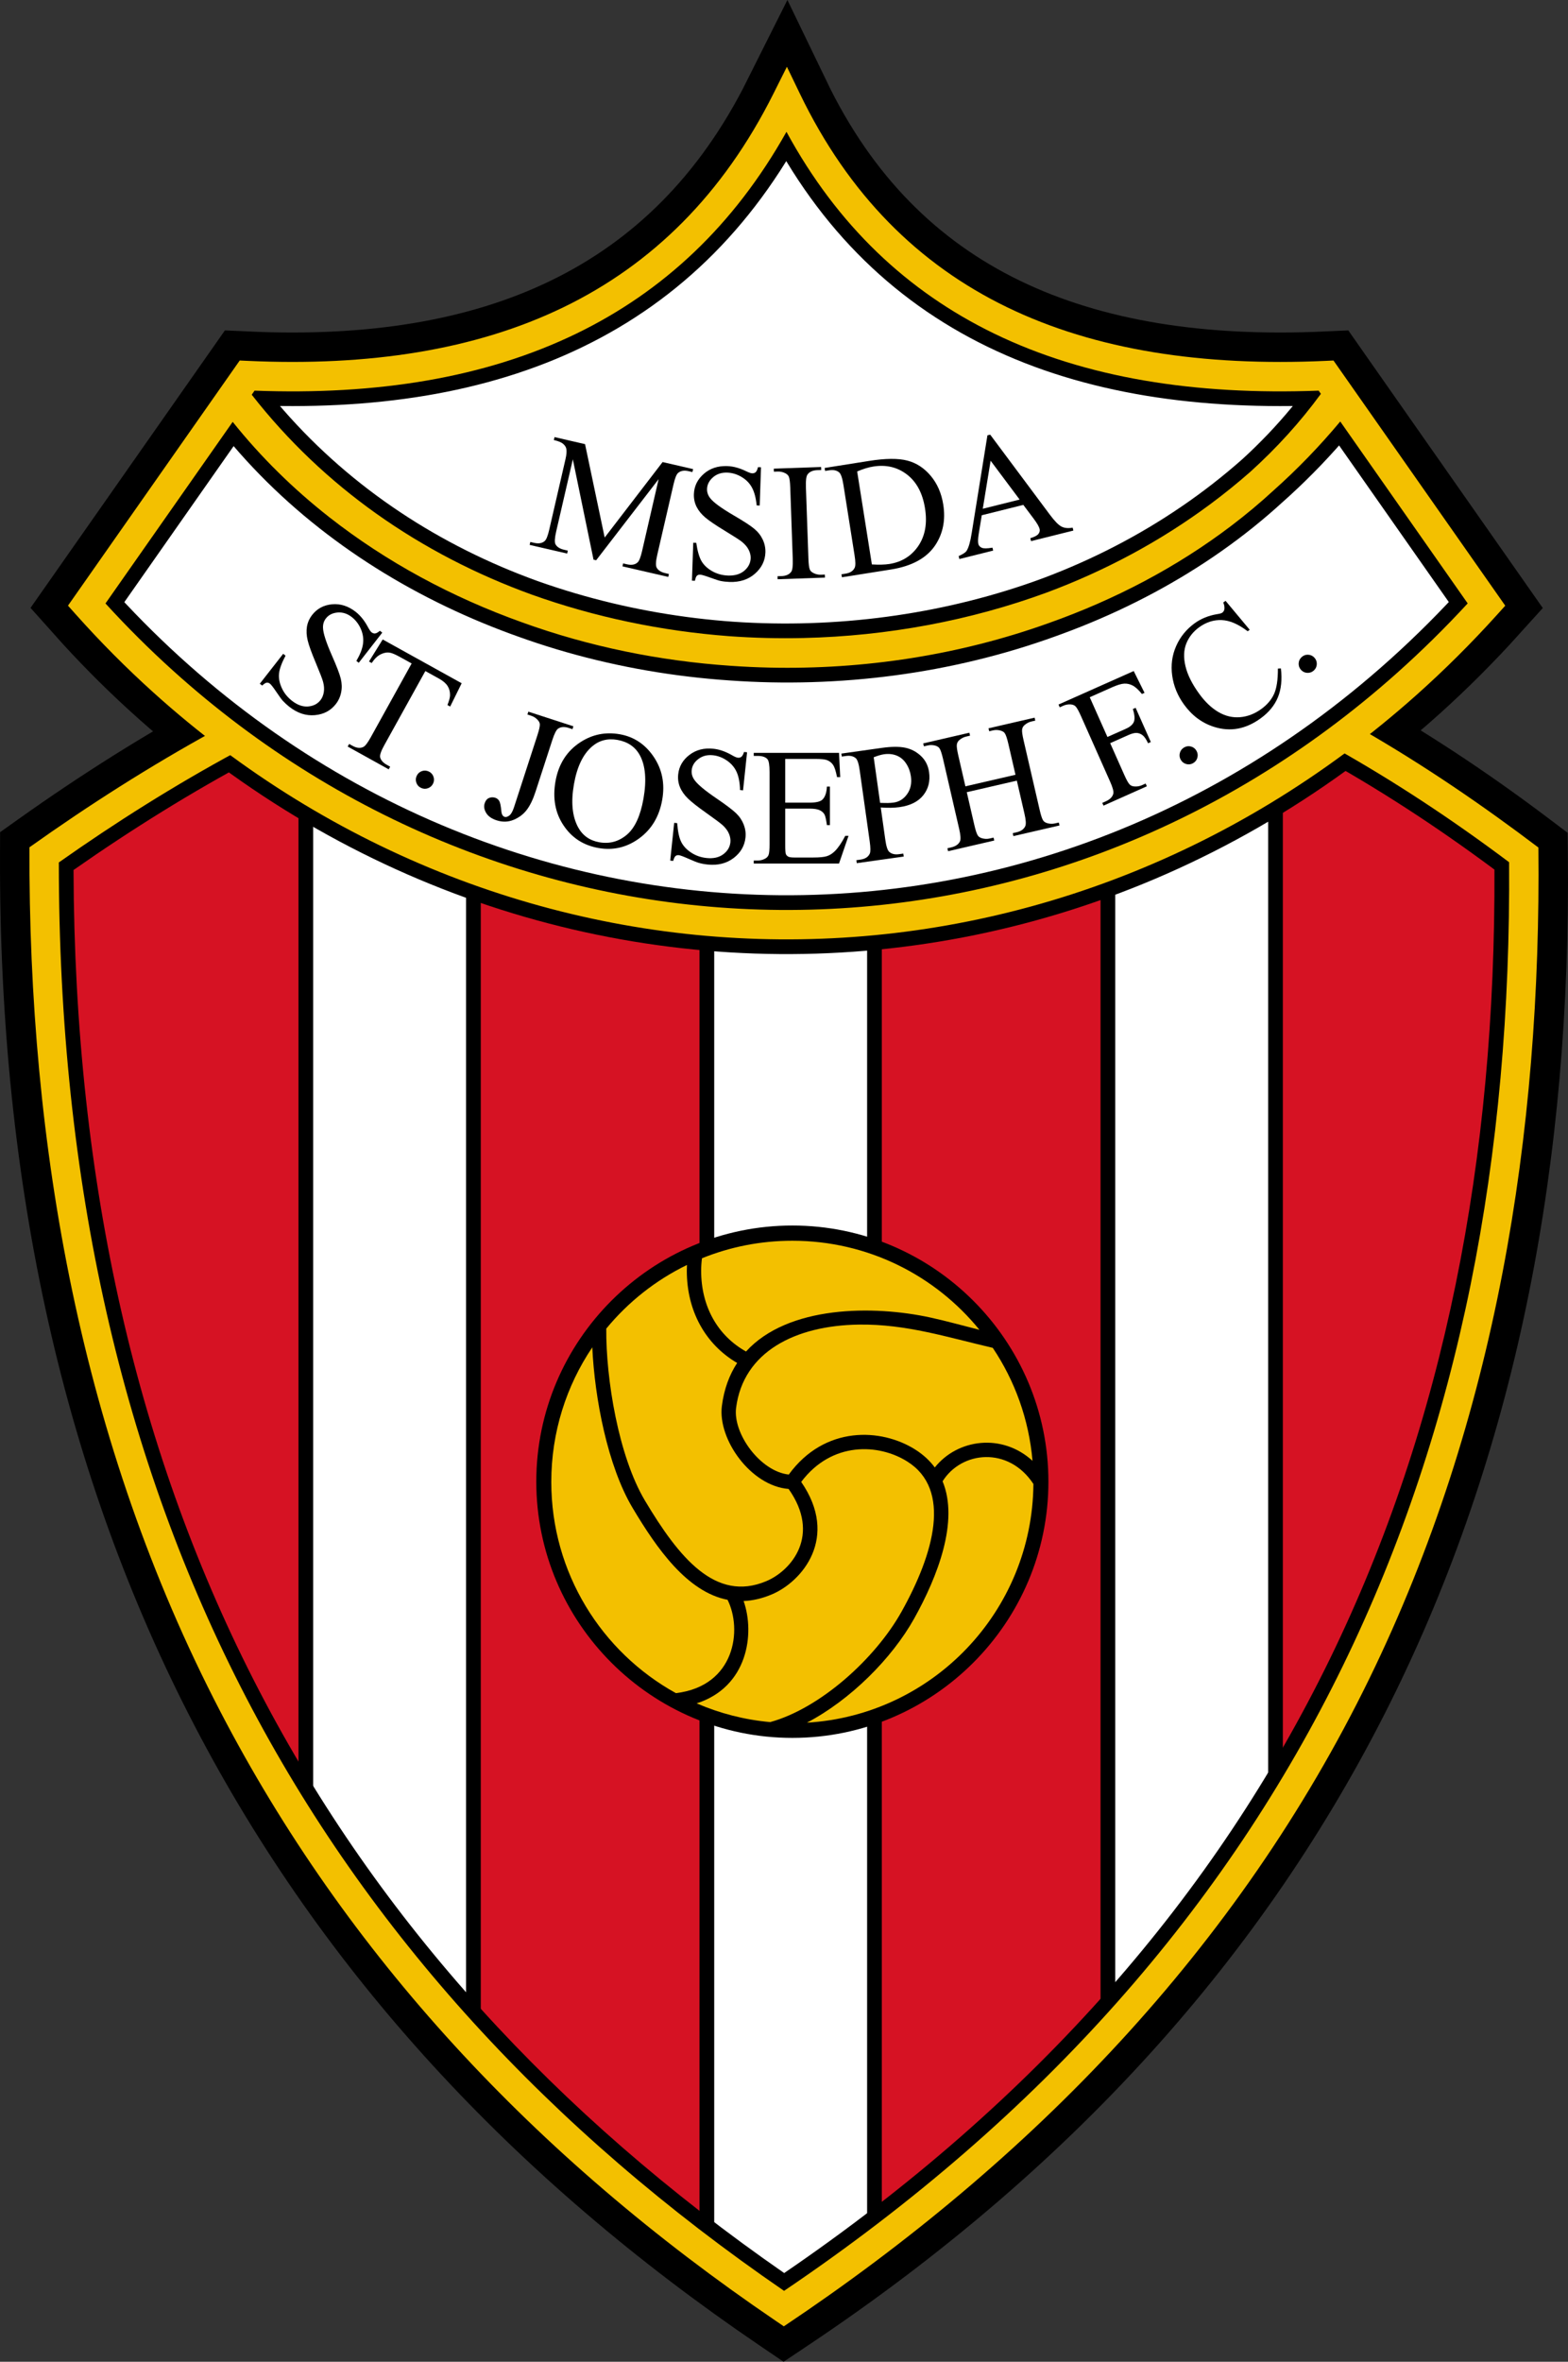 <?xml version="1.0" encoding="utf-8"?>
<!-- Generator: Adobe Illustrator 12.0.0, SVG Export Plug-In . SVG Version: 6.00 Build 51448)  -->
<!DOCTYPE svg PUBLIC "-//W3C//DTD SVG 1.1//EN" "http://www.w3.org/Graphics/SVG/1.1/DTD/svg11.dtd">
<svg  version="1.1" id="Calque_1" xmlns:x="http://ns.adobe.com/Extensibility/1.0/" xmlns:i="http://ns.adobe.com/AdobeIllustrator/10.0/" xmlns:graph="http://ns.adobe.com/Graphs/1.0/"
	 xmlns="http://www.w3.org/2000/svg" xmlns:xlink="http://www.w3.org/1999/xlink" xmlns:a="http://ns.adobe.com/AdobeSVGViewerExtensions/3.0/"
	 width="281.513" height="423.804" viewBox="0 0 281.513 423.804"
	 style="overflow:visible;enable-background:new 0 0 281.513 423.804;" xml:space="preserve">
<rect x="0" y="0" width="281.513" height="423.804" fill="#333333" stroke="none"/>
<g>
	<path d="M136.291,420.826C92.1,390.814,57.932,353.929,34.823,309.462C11.754,265.07-0.2,213.281,0.003,153.398l0.014-4.069
		l3.328-2.365c45.618-32.429,91.393-49.692,137.339-50.219c46.022-0.527,91.908,15.729,137.648,50.342l3.116,2.356l0.041,3.893
		c0.568,54.815-8.957,105.223-30.904,150.206c-21.98,45.043-56.354,84.486-105.445,117.283l-4.461,2.979L136.291,420.826
		L136.291,420.826z M48.869,302.16c21.076,40.555,52.022,74.529,91.945,102.518c44.248-30.529,75.426-66.846,95.539-108.064
		c20.293-41.588,29.383-88.316,29.316-139.241c-41.757-30.787-83.374-45.263-124.861-44.787
		c-41.494,0.476-83.151,15.899-124.956,44.899C16.198,213.042,27.508,261.058,48.869,302.16L48.869,302.16z"/>
	<path style="fill:none;stroke:#000000;stroke-width:15.84;stroke-miterlimit:2.613;" d="M240.778,71.25
		c-0.899-1.284-1.8-2.568-2.699-3.852c-44.819,2.027-78.772-11.986-96.843-49.445c-18.757,37.458-52.638,51.472-96.869,49.445
		c-0.9,1.284-1.8,2.568-2.7,3.852C84.813,129.353,190.311,135.582,240.778,71.25L240.778,71.25z M41.667,71.25
		c-8.7,12.412-17.4,24.825-26.099,37.237c67.053,75.148,180.914,78.014,251.311,0c-8.7-12.412-17.4-24.825-26.101-37.237
		c-0.268,0-0.647-0.218-0.804,0c-41.301,58.073-148.931,64.289-197.792,0H41.667L41.667,71.25z"/>
	<path style="fill-rule:evenodd;clip-rule:evenodd;fill:#D61223;" d="M140.746,414.267C54.507,355.698,7.525,270.573,7.923,153.398
		c88.549-62.947,177.096-67.008,265.645,0C274.684,260.66,236.461,350.323,140.746,414.267L140.746,414.267z"/>
	<polygon style="fill-rule:evenodd;clip-rule:evenodd;fill:#FFFFFF;" points="54.907,144.248 84.998,158.648 84.998,364.093 
		66.753,344.521 54.907,325.945 54.907,144.248 	"/>
	<path d="M55.474,143.057l30.092,14.399l0.752,0.361v0.831v205.445v3.348l-2.284-2.451L65.79,345.418l-0.1-0.106l-0.05-0.078
		l-11.847-18.578l-0.207-0.324v-0.387V144.248v-2.094L55.474,143.057L55.474,143.057z M83.678,159.479l-27.451-13.137v179.214
		l11.589,18.174l15.861,17.016V159.479L83.678,159.479z"/>
	<polygon style="fill-rule:evenodd;clip-rule:evenodd;fill:#FFFFFF;" points="126.907,165.848 156.998,165.848 156.998,405.144 
		141.379,415.527 126.907,405.144 126.907,165.848 	"/>
	<path d="M126.907,164.527h30.091h1.32v1.321v239.296v0.704l-0.595,0.396l-15.617,10.38l-0.758,0.504l-0.737-0.529l-14.473-10.382
		l-0.552-0.395v-0.678V165.848v-1.321H126.907L126.907,164.527z M155.678,167.168h-27.451v237.3l13.183,9.457l14.268-9.485V167.168
		L155.678,167.168z"/>
	<polygon style="fill-rule:evenodd;clip-rule:evenodd;fill:#FFFFFF;" points="198.907,158.648 228.998,144.248 228.998,325.945 
		215.049,346.509 198.907,364.332 198.907,158.648 	"/>
	<path d="M198.34,157.457l30.091-14.399l1.888-0.903v2.094v181.697v0.406l-0.229,0.336l-13.946,20.564l-0.054,0.078l-0.062,0.066
		l-16.143,17.822l-2.3,2.539v-3.426V158.648v-0.831L198.34,157.457L198.34,157.457z M227.678,146.342l-27.451,13.137v201.427
		l13.783-15.215l13.668-20.154V146.342L227.678,146.342z"/>
	<path d="M137.776,418.638c-43.834-29.768-77.715-66.332-100.612-110.395c-22.871-44.01-34.723-95.396-34.521-154.846l0.01-2.712
		l2.218-1.577c45.17-32.111,90.445-49.204,135.833-49.724c45.439-0.521,90.789,15.562,136.04,49.806l2.076,1.572l0.028,2.594
		c0.566,54.42-8.876,104.436-30.637,149.031c-21.779,44.633-55.857,83.73-104.538,116.25l-2.973,1.985L137.776,418.638
		L137.776,418.638z M46.527,303.376c21.542,41.455,53.277,76.081,94.263,104.508c45.45-31.016,77.399-68.032,97.934-110.117
		c20.657-42.332,29.809-89.896,29.582-141.725c-42.6-31.69-85.104-46.583-127.52-46.097c-42.42,0.486-84.952,16.351-127.584,46.173
		C13.371,212.689,24.795,261.558,46.527,303.376L46.527,303.376z"/>
	<path style="fill-rule:evenodd;clip-rule:evenodd;fill:#FFFFFF;" d="M240.778,71.25c-0.899-1.284-1.8-2.568-2.699-3.852
		c-44.819,2.027-78.772-11.986-96.843-49.445c-18.757,37.458-52.638,51.472-96.869,49.445c-0.9,1.284-1.8,2.568-2.7,3.852
		C84.813,129.353,190.311,135.582,240.778,71.25L240.778,71.25z M41.667,71.25c-8.7,12.412-17.4,24.825-26.099,37.237
		c67.053,75.148,180.914,78.014,251.311,0c-8.7-12.412-17.4-24.825-26.101-37.237c-0.268,0-0.647-0.218-0.804,0
		c-41.301,58.073-148.931,64.289-197.792,0H41.667L41.667,71.25z"/>
	<path style="fill:none;stroke:#000000;stroke-width:10.56;stroke-miterlimit:2.613;" d="M240.778,71.25
		c-0.899-1.284-1.8-2.568-2.699-3.852c-44.819,2.027-78.772-11.986-96.843-49.445c-18.757,37.458-52.638,51.472-96.869,49.445
		c-0.9,1.284-1.8,2.568-2.7,3.852C84.813,129.353,190.311,135.582,240.778,71.25L240.778,71.25z M41.667,71.25
		c-8.7,12.412-17.4,24.825-26.099,37.237c67.053,75.148,180.914,78.014,251.311,0c-8.7-12.412-17.4-24.825-26.101-37.237
		c-0.268,0-0.647-0.218-0.804,0c-41.301,58.073-148.931,64.289-197.792,0H41.667L41.667,71.25z"/>
	<path style="fill:#F3C000;" d="M237.146,70.673l-0.248-0.355l-0.153-0.219c-22.229,0.839-41.846-2.278-58.263-10.243
		c-15.522-7.532-28.119-19.353-37.283-36.202c-9.453,16.849-22.181,28.67-37.7,36.202C87.092,67.818,67.64,70.936,45.704,70.099
		c-0.17,0.243-0.339,0.486-0.509,0.729c6.533,8.354,14.081,15.447,22.346,21.326c8.625,6.134,18.047,10.966,27.927,14.545
		c11.274,4.031,23.265,6.545,35.46,7.461c4.442,0.322,8.896,0.43,13.338,0.327c15.08-0.35,29.994-3.129,43.741-8.189
		c10.378-3.871,20.27-9.132,29.304-15.842c2.447-1.817,4.834-3.742,7.15-5.776C229.167,80.432,233.427,75.758,237.146,70.673
		L237.146,70.673z M241.228,67.286l1.717,2.449l1.121,1.599v0c4.907,7.001,14.944,21.319,24.979,35.637l1.203,1.717l-1.41,1.562
		c-4.651,5.155-9.486,9.959-14.479,14.414c-33.414,29.815-74.052,44.208-114.373,43.898c-40.332-0.31-80.337-15.325-112.476-44.326
		c-4.828-4.355-9.474-9.022-13.912-13.997l-1.394-1.561l1.198-1.708l9.618-13.723c5.131-7.321,10.263-14.642,15.395-21.962
		l0.057-0.081c0.085-0.123,0.172-0.245,0.258-0.367l0.772-1.103c0.765-1.092,1.531-2.185,2.296-3.276l0.404-0.576l0.834-1.19
		l1.445,0.066c21.699,0.994,40.809-1.92,56.729-9.647c15.814-7.675,28.561-20.153,37.664-38.333l2.404-4.799l2.33,4.831
		c8.762,18.163,21.353,30.631,37.163,38.302c15.928,7.727,35.202,10.642,57.195,9.647l1.445-0.065l0.833,1.189L241.228,67.286
		L241.228,67.286z M38.472,71.205l0.258-0.367L38.472,71.205L38.472,71.205z M59.102,92.793
		c-6.407-5.026-12.234-10.731-17.325-17.092c-4.808,6.86-9.617,13.72-14.424,20.579l-8.415,12.005
		c3.889,4.258,7.927,8.27,12.099,12.034c31.152,28.111,69.91,42.665,108.97,42.964c39.068,0.3,78.453-13.653,110.846-42.557
		c4.351-3.883,8.574-8.032,12.65-12.449c-9.053-12.915-17.937-25.589-22.88-32.642c-3.723,4.46-7.715,8.571-11.937,12.338
		c-2.422,2.231-4.955,4.347-7.591,6.35c-9.761,7.419-20.918,13.285-32.876,17.509c-16.051,5.751-33.145,8.342-50.047,7.966
		c-2.324-0.052-4.645-0.16-6.96-0.323c-12.739-0.865-25.4-3.43-37.427-7.779C81.158,107.19,69.377,100.854,59.102,92.793
		L59.102,92.793z M228.687,87.973c-2.475,2.208-5.026,4.298-7.65,6.271L228.687,87.973L228.687,87.973z M38.416,71.286
		c0.019-0.027,0.037-0.054,0.057-0.081L38.416,71.286L38.416,71.286z"/>
	<path style="fill:#F3C000;" d="M139.261,416.452c-43.476-29.524-77.07-65.769-99.757-109.425
		c-24.935-47.983-34.407-101.3-34.217-154.984c10.624-7.556,21.679-14.599,33.124-20.877c-0.138,1.514,2.971,3.004,4.006,3.752
		c-11.019,5.957-21.656,12.649-31.854,19.841c-0.014,57.58,11.52,107.302,33.623,149.835c22.01,42.352,54.529,77.629,96.582,106.486
		c46.652-31.497,79.37-69.206,100.328-112.158c21.02-43.072,30.232-91.471,29.842-144.201c-10.43-7.827-20.855-14.655-31.28-20.51
		c1.503-0.875,4.017-1.909,5.226-3.098c10.903,6.294,21.278,13.373,31.312,20.969c0.539,51.392-7.646,102.616-30.354,149.15
		c-23.608,48.386-60.64,86.5-105.116,116.216L139.261,416.452L139.261,416.452z"/>
	<path style="fill-rule:evenodd;clip-rule:evenodd;" d="M188.228,265.884c0,25.32-20.652,45.971-45.972,45.971
		c-25.32,0-45.972-20.65-45.972-45.971s20.652-45.973,45.972-45.973C167.575,219.912,188.228,240.564,188.228,265.884
		L188.228,265.884z"/>
	<path style="fill-rule:evenodd;clip-rule:evenodd;fill:#F3C000;" d="M133.936,242.521c7.558-8.297,22.916-8.323,33.113-6.096
		c2.841,0.618,5.621,1.401,8.8,2.205c-7.935-9.757-20.037-15.986-33.591-15.986c-5.739,0-11.213,1.115-16.227,3.143
		c-0.095,0.738-0.149,1.486-0.149,2.25C125.882,234.445,128.845,239.675,133.936,242.521L133.936,242.521z"/>
	<path style="fill-rule:evenodd;clip-rule:evenodd;fill:#F3C000;" d="M130.624,287.077c-7.253-1.421-12.688-9.177-17.047-16.487
		c-4.493-7.531-6.815-19.678-7.239-28.82c-4.647,6.898-7.361,15.209-7.361,24.152c0,16.322,9.036,30.535,22.376,37.904
		C132.031,302.533,133.285,292.384,130.624,287.077L130.624,287.077z"/>
	<path style="fill-rule:evenodd;clip-rule:evenodd;fill:#F3C000;" d="M108.846,238.412c-0.071,9.029,2.2,22.906,6.943,30.859
		c6.135,10.281,12.68,18.268,21.754,14.473c4.585-1.918,9.891-8.293,4.04-16.561c-6.775-0.527-12.749-8.89-11.979-14.894
		c0.391-3.041,1.35-5.592,2.741-7.714c-5.766-3.374-9.036-9.414-9.036-16.539c0-0.352,0.008-0.703,0.028-1.049
		C117.717,229.722,112.781,233.635,108.846,238.412L108.846,238.412z"/>
	<path style="fill-rule:evenodd;clip-rule:evenodd;fill:#F3C000;" d="M169.228,265.812c2.968,7.156-0.888,17.077-5.109,24.639
		c-3.989,7.137-11.432,14.589-19.245,18.673c22.566-1.343,40.469-19.974,40.662-42.83
		C181.052,259.466,172.595,260.4,169.228,265.812L169.228,265.812z"/>
	<path style="fill-rule:evenodd;clip-rule:evenodd;fill:#F3C000;" d="M141.613,264.599c6.464-8.861,16.635-8.316,22.677-4.504
		c1.482,0.936,2.646,2.023,3.538,3.234c4.112-5.152,12.093-6.184,17.546-1.191c-0.647-7.459-3.184-14.379-7.137-20.273
		c-8.127-1.891-15.55-4.297-24.039-4.176c-11.441,0.16-20.754,4.896-22.041,14.93C131.558,257.3,136.541,264.058,141.613,264.599
		L141.613,264.599z"/>
	<path style="fill-rule:evenodd;clip-rule:evenodd;fill:#F3C000;" d="M138.277,309.021c8.953-2.469,18.852-11.348,23.589-19.826
		c5.843-10.457,9.019-21.893,1.046-26.922c-5.113-3.229-13.563-3.676-19.068,3.645c6.872,9.955,0.188,17.904-5.309,20.201
		c-1.76,0.737-3.436,1.111-5.029,1.175c2.067,5.875,0.736,15.425-8.433,18.364C129.182,307.437,133.625,308.599,138.277,309.021
		L138.277,309.021z"/>
	<path style="fill-rule:evenodd;clip-rule:evenodd;" d="M106.56,100.428l-3.715-18.004L99.86,95.348
		c-0.275,1.19-0.32,1.96-0.13,2.315c0.26,0.479,0.77,0.81,1.53,0.985l0.685,0.16l-0.121,0.525l-6.734-1.555l0.12-0.525l0.685,0.155
		c0.82,0.19,1.455,0.08,1.916-0.34c0.28-0.255,0.545-0.925,0.795-2.01l2.915-12.639c0.2-0.855,0.246-1.495,0.146-1.921
		c-0.07-0.304-0.26-0.594-0.575-0.859c-0.316-0.27-0.866-0.495-1.655-0.675l0.119-0.53l5.481,1.265l3.525,16.76l10.399-13.545
		l5.48,1.265l-0.125,0.53l-0.67-0.155c-0.825-0.195-1.47-0.08-1.925,0.335c-0.28,0.255-0.545,0.925-0.795,2.01l-2.92,12.64
		c-0.271,1.19-0.31,1.965-0.11,2.32c0.26,0.48,0.771,0.81,1.53,0.985l0.67,0.155l-0.121,0.525l-8.22-1.895l0.12-0.53l0.686,0.16
		c0.83,0.19,1.464,0.075,1.914-0.34c0.28-0.255,0.545-0.925,0.795-2.01l2.979-12.93l-11.219,14.56L106.56,100.428L106.56,100.428z"
		/>
	<path style="fill-rule:evenodd;clip-rule:evenodd;" d="M136.629,83.848l-0.234,6.865l-0.545-0.02
		c-0.13-1.325-0.405-2.385-0.835-3.18c-0.425-0.795-1.05-1.44-1.875-1.925c-0.82-0.49-1.681-0.75-2.581-0.78
		c-1.015-0.035-1.865,0.245-2.55,0.84c-0.685,0.6-1.039,1.29-1.069,2.08c-0.02,0.605,0.169,1.165,0.575,1.675
		c0.58,0.755,1.984,1.78,4.214,3.08c1.82,1.06,3.06,1.87,3.715,2.425c0.66,0.555,1.16,1.2,1.504,1.935
		c0.34,0.735,0.496,1.495,0.471,2.285c-0.055,1.505-0.686,2.78-1.885,3.825c-1.206,1.05-2.726,1.54-4.561,1.475
		c-0.575-0.02-1.115-0.08-1.62-0.185c-0.3-0.06-0.92-0.26-1.859-0.6c-0.946-0.345-1.541-0.515-1.796-0.525
		c-0.24-0.01-0.439,0.055-0.584,0.2c-0.145,0.14-0.26,0.44-0.345,0.895l-0.54-0.02l0.235-6.805l0.54,0.02
		c0.205,1.43,0.511,2.51,0.916,3.235c0.405,0.719,1.04,1.33,1.904,1.83c0.871,0.5,1.83,0.765,2.885,0.805
		c1.215,0.04,2.19-0.245,2.92-0.865s1.11-1.37,1.145-2.245c0.015-0.49-0.1-0.99-0.354-1.495c-0.25-0.505-0.65-0.985-1.2-1.435
		c-0.371-0.305-1.39-0.965-3.055-1.975c-1.666-1.01-2.845-1.81-3.541-2.4c-0.7-0.59-1.22-1.235-1.57-1.93
		c-0.345-0.695-0.504-1.455-0.475-2.275c0.05-1.425,0.641-2.63,1.771-3.625c1.125-0.99,2.536-1.455,4.225-1.395
		c1.05,0.035,2.16,0.33,3.32,0.89c0.54,0.265,0.92,0.4,1.145,0.405c0.255,0.01,0.465-0.061,0.63-0.205
		c0.165-0.145,0.304-0.445,0.42-0.9L136.629,83.848L136.629,83.848z"/>
	<path style="fill-rule:evenodd;clip-rule:evenodd;" d="M148.094,103.104l0.021,0.54l-8.505,0.3l-0.015-0.545l0.7-0.02
		c0.82-0.03,1.405-0.291,1.76-0.78c0.225-0.32,0.315-1.075,0.275-2.27l-0.45-12.819c-0.035-1.005-0.12-1.665-0.26-1.985
		c-0.105-0.24-0.315-0.44-0.62-0.605c-0.44-0.22-0.89-0.32-1.36-0.305l-0.7,0.025l-0.02-0.545l8.5-0.295l0.021,0.54l-0.716,0.025
		c-0.81,0.03-1.396,0.29-1.745,0.78c-0.234,0.32-0.33,1.075-0.289,2.27l0.45,12.819c0.034,1.005,0.118,1.665,0.259,1.986
		c0.104,0.24,0.315,0.439,0.635,0.604c0.431,0.22,0.875,0.32,1.345,0.305L148.094,103.104L148.094,103.104z"/>
	<path style="fill-rule:evenodd;clip-rule:evenodd;" d="M151.158,103.588l-0.085-0.536l0.741-0.115
		c0.829-0.135,1.373-0.49,1.639-1.075c0.161-0.355,0.154-1.085-0.025-2.195l-2.004-12.67c-0.196-1.225-0.45-1.969-0.771-2.234
		c-0.439-0.365-1.034-0.49-1.78-0.37l-0.735,0.115l-0.085-0.535l7.986-1.265c2.93-0.465,5.214-0.485,6.849-0.06
		c1.631,0.42,3.036,1.335,4.215,2.74c1.175,1.404,1.925,3.125,2.246,5.16c0.434,2.73-0.036,5.145-1.405,7.24
		c-1.535,2.335-4.211,3.81-8.02,4.41L151.158,103.588L151.158,103.588z M156.533,101.283c1.266,0.075,2.315,0.05,3.145-0.08
		c2.236-0.355,3.971-1.435,5.195-3.24c1.226-1.81,1.63-4.055,1.2-6.745c-0.43-2.71-1.505-4.73-3.225-6.061
		c-1.726-1.33-3.746-1.81-6.06-1.44c-0.865,0.135-1.83,0.43-2.896,0.885L156.533,101.283L156.533,101.283z"/>
	<path style="fill-rule:evenodd;clip-rule:evenodd;" d="M183.723,90.599l-7.461,1.86l-0.55,3.365c-0.135,0.831-0.154,1.43-0.063,1.8
		c0.075,0.291,0.279,0.515,0.613,0.67c0.337,0.15,0.976,0.145,1.921-0.02l0.13,0.525l-6.069,1.515l-0.131-0.53
		c0.77-0.34,1.245-0.655,1.425-0.94c0.37-0.575,0.675-1.635,0.915-3.175l2.825-17.55l0.5-0.12l10.705,14.354
		c0.859,1.155,1.561,1.87,2.095,2.14c0.535,0.275,1.205,0.34,2,0.19l0.13,0.525l-7.6,1.895l-0.13-0.525
		c0.755-0.23,1.241-0.485,1.459-0.77c0.216-0.285,0.286-0.585,0.207-0.9c-0.106-0.415-0.461-1.025-1.062-1.83L183.723,90.599
		L183.723,90.599z M183.062,89.644l-5.21-6.97l-1.409,8.62L183.062,89.644L183.062,89.644z"/>
	<path style="fill-rule:evenodd;clip-rule:evenodd;" d="M68.632,113.521l-4.225,5.415l-0.425-0.335c0.67-1.145,1.07-2.17,1.19-3.065
		c0.125-0.895-0.005-1.78-0.38-2.66c-0.38-0.875-0.925-1.59-1.63-2.145c-0.8-0.625-1.655-0.895-2.56-0.82
		c-0.905,0.08-1.6,0.435-2.085,1.055c-0.375,0.48-0.55,1.04-0.525,1.695c0.025,0.95,0.561,2.605,1.6,4.965
		c0.85,1.925,1.381,3.31,1.586,4.145c0.204,0.835,0.234,1.655,0.075,2.445c-0.155,0.794-0.475,1.505-0.965,2.13
		c-0.925,1.185-2.18,1.845-3.77,1.984c-1.589,0.141-3.105-0.354-4.555-1.484c-0.45-0.355-0.85-0.725-1.2-1.105
		c-0.205-0.225-0.589-0.75-1.15-1.58c-0.56-0.83-0.945-1.32-1.144-1.475c-0.19-0.15-0.386-0.215-0.59-0.185
		c-0.2,0.03-0.471,0.205-0.805,0.52l-0.43-0.33l4.194-5.365l0.425,0.33c-0.675,1.28-1.064,2.33-1.159,3.155
		c-0.1,0.82,0.054,1.69,0.465,2.6c0.405,0.915,1.024,1.695,1.855,2.345c0.964,0.75,1.919,1.09,2.875,1.02
		c0.955-0.075,1.705-0.455,2.245-1.145c0.299-0.385,0.494-0.86,0.589-1.415c0.095-0.561,0.055-1.18-0.129-1.87
		c-0.121-0.465-0.555-1.595-1.305-3.39c-0.755-1.794-1.241-3.135-1.456-4.025c-0.214-0.885-0.26-1.715-0.135-2.48
		c0.13-0.77,0.445-1.475,0.95-2.12c0.88-1.125,2.065-1.755,3.56-1.895c1.496-0.135,2.911,0.315,4.24,1.355
		c0.83,0.65,1.555,1.54,2.166,2.675c0.28,0.53,0.51,0.86,0.685,1c0.2,0.155,0.41,0.225,0.63,0.205c0.22-0.02,0.511-0.18,0.87-0.48
		L68.632,113.521L68.632,113.521z"/>
	<path style="fill-rule:evenodd;clip-rule:evenodd;" d="M82.886,122.606l-2.064,4.18l-0.49-0.27c0.305-0.771,0.459-1.355,0.47-1.75
		c0.009-0.64-0.141-1.2-0.45-1.68c-0.311-0.479-0.825-0.915-1.541-1.314l-2.445-1.355l-7.355,13.27
		c-0.595,1.065-0.845,1.795-0.764,2.19c0.125,0.535,0.525,0.99,1.2,1.365l0.605,0.335l-0.266,0.475l-7.364-4.086l0.265-0.469
		l0.615,0.34c0.735,0.404,1.375,0.47,1.93,0.2c0.34-0.171,0.78-0.74,1.32-1.715l7.355-13.27l-2.09-1.155
		c-0.81-0.45-1.419-0.71-1.825-0.78c-0.535-0.085-1.089,0.015-1.66,0.305c-0.57,0.285-1.104,0.805-1.6,1.555l-0.485-0.27l2.46-3.96
		L82.886,122.606L82.886,122.606z"/>
	<path style="fill-rule:evenodd;clip-rule:evenodd;" d="M76.997,138.45c0.415,0.2,0.689,0.515,0.83,0.935
		c0.145,0.42,0.114,0.835-0.08,1.24c-0.201,0.4-0.511,0.675-0.936,0.825c-0.42,0.145-0.834,0.12-1.24-0.08
		c-0.405-0.195-0.68-0.505-0.824-0.93c-0.145-0.425-0.12-0.84,0.075-1.24c0.205-0.415,0.515-0.69,0.935-0.835
		C76.182,138.226,76.592,138.255,76.997,138.45L76.997,138.45z"/>
	<path style="fill-rule:evenodd;clip-rule:evenodd;" d="M94.691,128.215l0.166-0.514l8.089,2.63l-0.164,0.515l-0.68-0.225
		c-0.775-0.25-1.411-0.206-1.911,0.135c-0.319,0.225-0.659,0.905-1.03,2.041l-3,9.229c-0.459,1.42-0.99,2.52-1.59,3.305
		c-0.595,0.78-1.38,1.375-2.355,1.78s-2,0.435-3.075,0.085c-0.875-0.285-1.49-0.72-1.855-1.315c-0.36-0.595-0.45-1.17-0.27-1.73
		c0.15-0.455,0.375-0.761,0.686-0.915c0.4-0.19,0.805-0.215,1.209-0.085c0.3,0.095,0.535,0.28,0.71,0.555
		c0.169,0.27,0.299,0.884,0.39,1.85c0.05,0.57,0.245,0.91,0.575,1.02c0.255,0.08,0.536,0.005,0.855-0.235
		c0.315-0.235,0.605-0.74,0.855-1.52l4.19-12.895c0.31-0.955,0.455-1.61,0.435-1.955c-0.015-0.26-0.145-0.525-0.39-0.785
		c-0.325-0.355-0.715-0.605-1.161-0.75L94.691,128.215L94.691,128.215z"/>
	<path style="fill-rule:evenodd;clip-rule:evenodd;" d="M111.286,131.76c2.535,0.45,4.565,1.8,6.084,4.055
		c1.521,2.26,2.031,4.83,1.52,7.71c-0.524,2.975-1.895,5.275-4.114,6.905c-2.225,1.63-4.665,2.21-7.331,1.74
		c-2.689-0.475-4.785-1.83-6.274-4.064c-1.495-2.235-1.975-4.875-1.44-7.91c0.55-3.105,2.05-5.456,4.515-7.04
		C106.381,131.775,108.727,131.311,111.286,131.76L111.286,131.76z M110.827,132.766c-1.75-0.305-3.27,0.095-4.556,1.205
		c-1.6,1.385-2.68,3.635-3.225,6.75c-0.565,3.19-0.315,5.765,0.745,7.73c0.82,1.49,2.09,2.39,3.811,2.689
		c1.834,0.325,3.479-0.125,4.93-1.344c1.444-1.22,2.445-3.375,2.99-6.46c0.59-3.346,0.37-5.96-0.66-7.835
		C114.036,134.005,112.691,133.096,110.827,132.766L110.827,132.766z"/>
	<path style="fill-rule:evenodd;clip-rule:evenodd;" d="M134.126,134.99l-0.72,6.835l-0.541-0.055
		c-0.035-1.33-0.24-2.41-0.609-3.235c-0.37-0.825-0.95-1.504-1.735-2.05c-0.79-0.545-1.63-0.865-2.52-0.96
		c-1.011-0.105-1.88,0.115-2.605,0.665c-0.725,0.545-1.13,1.215-1.21,2c-0.065,0.6,0.085,1.17,0.45,1.71
		c0.53,0.795,1.86,1.915,3.995,3.364c1.739,1.186,2.919,2.081,3.539,2.681c0.62,0.6,1.07,1.28,1.361,2.035
		c0.29,0.755,0.395,1.53,0.31,2.315c-0.155,1.495-0.875,2.725-2.145,3.685c-1.275,0.96-2.825,1.345-4.655,1.155
		c-0.569-0.06-1.104-0.16-1.6-0.305c-0.295-0.08-0.9-0.32-1.815-0.725c-0.915-0.405-1.5-0.625-1.755-0.65
		c-0.239-0.025-0.439,0.03-0.594,0.16c-0.155,0.13-0.295,0.42-0.411,0.87l-0.539-0.06l0.714-6.77l0.541,0.055
		c0.1,1.445,0.33,2.541,0.684,3.29c0.35,0.75,0.945,1.405,1.775,1.96c0.83,0.561,1.766,0.895,2.815,1.005
		c1.215,0.125,2.21-0.09,2.98-0.66c0.771-0.565,1.2-1.285,1.295-2.16c0.05-0.485-0.031-0.99-0.245-1.515
		c-0.215-0.525-0.586-1.03-1.1-1.516c-0.35-0.33-1.32-1.06-2.91-2.185c-1.59-1.12-2.71-2.005-3.365-2.64
		c-0.655-0.64-1.135-1.32-1.43-2.035c-0.3-0.72-0.405-1.49-0.32-2.305c0.15-1.415,0.825-2.58,2.02-3.49
		c1.194-0.91,2.63-1.28,4.31-1.1c1.05,0.109,2.135,0.484,3.255,1.12c0.52,0.3,0.891,0.465,1.115,0.484
		c0.25,0.03,0.465-0.024,0.641-0.159c0.18-0.135,0.339-0.425,0.484-0.87L134.126,134.99L134.126,134.99z"/>
	<path style="fill-rule:evenodd;clip-rule:evenodd;" d="M140.975,136.181v7.85h4.365c1.135,0,1.891-0.17,2.271-0.51
		c0.51-0.45,0.789-1.24,0.851-2.375h0.54v6.915h-0.54c-0.137-0.965-0.275-1.585-0.411-1.86c-0.174-0.34-0.464-0.61-0.864-0.805
		s-1.016-0.295-1.846-0.295h-4.365v6.55c0,0.88,0.04,1.415,0.115,1.605c0.08,0.19,0.215,0.34,0.411,0.455
		c0.194,0.11,0.57,0.165,1.115,0.165h3.37c1.12,0,1.939-0.075,2.445-0.235c0.51-0.154,0.994-0.459,1.464-0.919
		c0.606-0.605,1.225-1.52,1.861-2.74h0.584l-1.709,4.98h-15.31v-0.54h0.705c0.465,0,0.911-0.115,1.331-0.34
		c0.314-0.155,0.525-0.39,0.639-0.7c0.111-0.315,0.166-0.955,0.166-1.92v-12.905c0-1.26-0.125-2.035-0.38-2.33
		c-0.35-0.39-0.936-0.584-1.755-0.584h-0.705v-0.545h15.31l0.219,4.35h-0.575c-0.205-1.045-0.43-1.76-0.68-2.15
		s-0.614-0.69-1.104-0.895c-0.391-0.145-1.079-0.22-2.065-0.22H140.975L140.975,136.181z"/>
	<path style="fill-rule:evenodd;clip-rule:evenodd;" d="M158.126,144.895l0.81,5.73c0.169,1.235,0.414,1.985,0.729,2.245
		c0.425,0.375,1.01,0.51,1.755,0.405l0.755-0.105l0.075,0.535l-8.425,1.185l-0.075-0.535l0.74-0.105
		c0.829-0.115,1.386-0.47,1.664-1.065c0.156-0.325,0.151-1.05-0.005-2.17l-1.789-12.704c-0.17-1.24-0.41-1.99-0.716-2.255
		c-0.434-0.37-1.024-0.505-1.769-0.4l-0.74,0.105l-0.075-0.535l7.209-1.015c1.755-0.25,3.171-0.26,4.236-0.04
		c1.068,0.22,2.009,0.71,2.823,1.469c0.82,0.766,1.311,1.736,1.477,2.916c0.224,1.605-0.12,2.985-1.036,4.14
		c-0.92,1.155-2.345,1.87-4.279,2.14c-0.471,0.065-0.989,0.105-1.55,0.115C159.381,144.96,158.774,144.94,158.126,144.895
		L158.126,144.895z M158.011,144.065c0.524,0.024,0.99,0.035,1.394,0.029c0.406-0.01,0.745-0.035,1.026-0.075
		c1.005-0.14,1.819-0.649,2.438-1.53c0.621-0.879,0.846-1.939,0.671-3.179c-0.12-0.85-0.404-1.615-0.854-2.296
		c-0.45-0.685-1.021-1.159-1.711-1.434c-0.689-0.27-1.438-0.35-2.25-0.235c-0.495,0.07-1.114,0.25-1.864,0.54L158.011,144.065
		L158.011,144.065z"/>
	<path style="fill-rule:evenodd;clip-rule:evenodd;" d="M173.324,141.101l8.991-2.075l-1.275-5.536
		c-0.229-0.989-0.445-1.624-0.641-1.909c-0.15-0.22-0.396-0.375-0.739-0.475c-0.461-0.135-0.92-0.15-1.375-0.045l-0.687,0.16
		l-0.125-0.53l8.275-1.91l0.125,0.53l-0.684,0.155c-0.462,0.105-0.866,0.314-1.226,0.629c-0.271,0.22-0.421,0.5-0.461,0.835
		c-0.039,0.335,0.05,0.975,0.271,1.924l2.886,12.485c0.225,0.98,0.435,1.615,0.634,1.9c0.15,0.215,0.39,0.375,0.726,0.475
		c0.471,0.135,0.935,0.146,1.391,0.041l0.685-0.155l0.125,0.525l-8.279,1.91l-0.121-0.525l0.685-0.16
		c0.79-0.18,1.312-0.545,1.565-1.095c0.171-0.36,0.121-1.12-0.15-2.28l-1.36-5.896l-8.989,2.075l1.359,5.895
		c0.226,0.98,0.44,1.61,0.637,1.895c0.149,0.215,0.395,0.375,0.738,0.475c0.461,0.135,0.921,0.149,1.38,0.044l0.695-0.16
		l0.125,0.525l-8.289,1.915l-0.12-0.53l0.68-0.155c0.8-0.185,1.33-0.555,1.58-1.1c0.16-0.359,0.105-1.12-0.164-2.28l-2.88-12.485
		c-0.231-0.985-0.441-1.625-0.637-1.91c-0.149-0.215-0.395-0.375-0.729-0.48c-0.47-0.13-0.934-0.145-1.389-0.035l-0.687,0.155
		l-0.119-0.525l8.285-1.915l0.125,0.525l-0.7,0.165c-0.454,0.105-0.865,0.315-1.22,0.625c-0.261,0.22-0.416,0.5-0.455,0.835
		c-0.045,0.334,0.044,0.979,0.264,1.93L173.324,141.101L173.324,141.101z"/>
	<path style="fill-rule:evenodd;clip-rule:evenodd;" d="M195.648,125.116l3.176,7.13l3.305-1.47c0.756-0.34,1.235-0.75,1.44-1.245
		c0.204-0.49,0.146-1.255-0.18-2.3l0.495-0.22l2.729,6.14l-0.495,0.22c-0.32-0.7-0.646-1.175-0.966-1.425
		c-0.318-0.255-0.67-0.395-1.05-0.425c-0.38-0.025-0.875,0.094-1.484,0.365l-3.3,1.47l2.534,5.7c0.411,0.92,0.736,1.5,0.986,1.74
		c0.188,0.185,0.459,0.294,0.813,0.325c0.491,0.04,0.95-0.035,1.375-0.225l0.655-0.295l0.22,0.495l-7.784,3.47l-0.221-0.495
		l0.646-0.285c0.745-0.335,1.196-0.795,1.341-1.385c0.085-0.38-0.115-1.115-0.602-2.2l-5.214-11.72
		c-0.409-0.92-0.734-1.5-0.984-1.741c-0.187-0.184-0.456-0.294-0.806-0.334c-0.476-0.041-0.935,0.035-1.369,0.23l-0.646,0.285
		l-0.221-0.496l13.5-6.01l1.945,3.911l-0.466,0.21c-0.608-0.745-1.158-1.25-1.639-1.51c-0.486-0.255-0.995-0.375-1.524-0.354
		c-0.531,0.025-1.266,0.244-2.212,0.665L195.648,125.116L195.648,125.116z"/>
	<path style="fill-rule:evenodd;clip-rule:evenodd;" d="M212.59,134.125c0.399-0.23,0.809-0.286,1.238-0.165
		c0.432,0.115,0.756,0.37,0.98,0.76s0.281,0.8,0.165,1.235c-0.115,0.43-0.37,0.759-0.759,0.985c-0.387,0.225-0.801,0.28-1.231,0.165
		c-0.435-0.12-0.764-0.37-0.989-0.76c-0.229-0.396-0.284-0.81-0.165-1.24C211.948,134.676,212.198,134.351,212.59,134.125
		L212.59,134.125z"/>
	<path style="fill-rule:evenodd;clip-rule:evenodd;" d="M220.033,107.816l4.336,5.195l-0.366,0.265
		c-1.68-1.28-3.233-1.95-4.665-2.005c-1.43-0.06-2.779,0.37-4.055,1.295c-1.063,0.775-1.83,1.745-2.3,2.91
		c-0.464,1.17-0.519,2.525-0.149,4.065c0.364,1.544,1.189,3.2,2.47,4.959c1.055,1.455,2.204,2.545,3.444,3.27
		c1.241,0.73,2.535,1.035,3.885,0.925c1.351-0.11,2.625-0.601,3.826-1.475c1.039-0.756,1.799-1.65,2.274-2.675
		c0.47-1.025,0.706-2.55,0.694-4.57l0.542-0.03c0.233,2.015,0.054,3.745-0.542,5.189c-0.59,1.44-1.625,2.7-3.1,3.775
		c-2.664,1.935-5.438,2.445-8.339,1.53c-2.155-0.675-3.961-2.01-5.405-4c-1.165-1.605-1.874-3.34-2.131-5.205
		c-0.259-1.865-0.024-3.625,0.7-5.275c0.721-1.655,1.83-3.025,3.32-4.11c1.166-0.845,2.516-1.39,4.06-1.645
		c0.456-0.065,0.756-0.15,0.9-0.255c0.211-0.155,0.345-0.365,0.39-0.63c0.05-0.36-0.015-0.765-0.204-1.205L220.033,107.816
		L220.033,107.816z"/>
	<path style="fill-rule:evenodd;clip-rule:evenodd;" d="M233.678,117.926c0.337-0.315,0.726-0.46,1.171-0.44s0.82,0.19,1.125,0.52
		c0.31,0.33,0.455,0.72,0.44,1.165c-0.02,0.45-0.19,0.825-0.52,1.135c-0.325,0.305-0.716,0.45-1.166,0.435
		c-0.445-0.015-0.825-0.19-1.13-0.515c-0.315-0.34-0.459-0.73-0.44-1.175C233.174,118.606,233.349,118.231,233.678,117.926
		L233.678,117.926z"/>
</g>
</svg>
